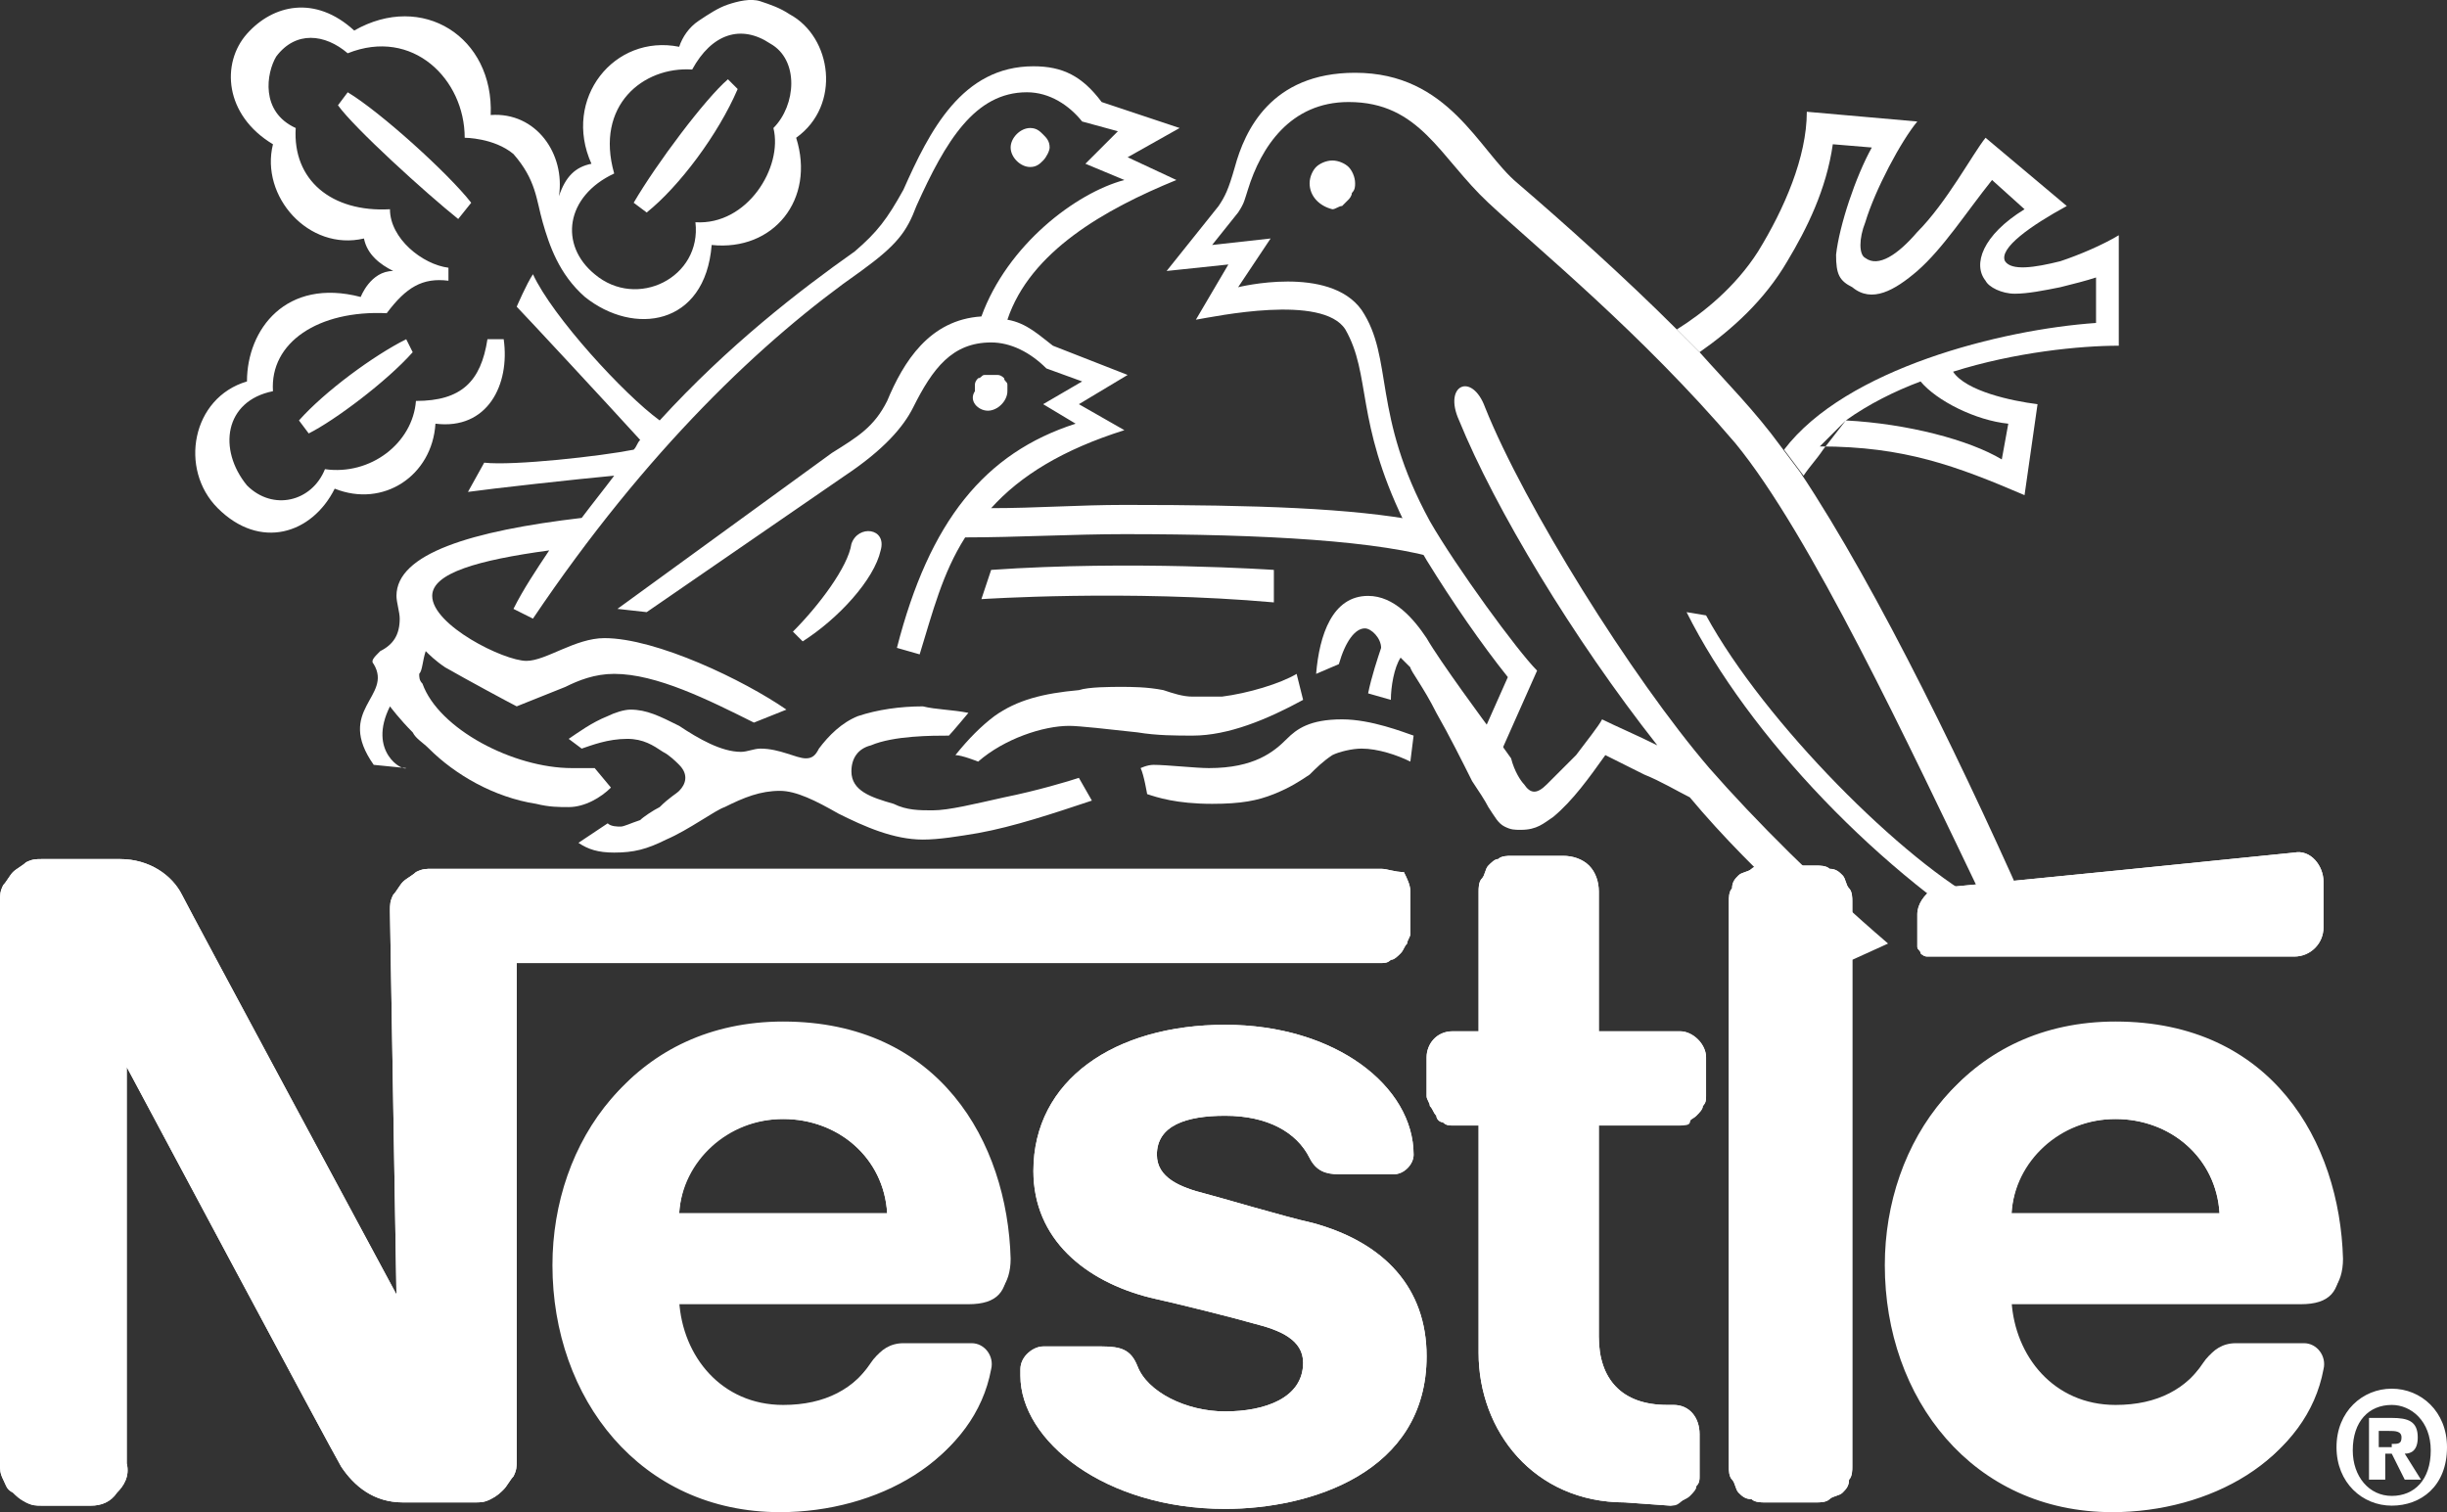 <?xml version="1.0" encoding="UTF-8"?>
<svg id="uuid-80d93d39-9955-40c7-b73d-8115b9e6a512" data-name="Calque 1" xmlns="http://www.w3.org/2000/svg" viewBox="0 0 75.3 46.54">
  <rect x="0" y="0" width="75.3" height="46.54" fill="#333333" stroke="none"/>
  <defs>
    <style>
      .uuid-c9c89890-ce03-4c8f-8fbf-41e22fd4ed24 {
        fill: #fff;
        fill-rule: evenodd;
        stroke-width: 0px;
      }
    </style>
  </defs>
  <g id="uuid-70e67ea5-b7e4-4da8-99f5-90755a36f039" data-name="Group">
    <path id="uuid-bfd13b62-50da-470e-b2aa-786f11a70a4f" data-name="Vector" class="uuid-c9c89890-ce03-4c8f-8fbf-41e22fd4ed24" d="m30.4,12.64c.3,0,.6-.3.6-.6v-.2c0-.1-.1-.1-.1-.2q-.1-.1-.2-.1h-.4c-.1,0-.1.1-.2.1q-.1.1-.1.2v.2c-.2.3.1.6.4.6Zm6.9,12.1c.9,0,1.4-.1,1.9-.3s.8-.4,1.1-.6c.2-.2.4-.4.7-.6.2-.1.6-.2.9-.2.5,0,1.1.2,1.5.4l.1-.8c-.3-.1-1.3-.5-2.2-.5-1,0-1.4.3-1.7.6-.4.4-1,.9-2.4.9-.4,0-1.3-.1-1.7-.1-.2,0-.4.1-.4.1.1.2.2.8.2.8.3.1.9.3,2,.3Zm-4.4-2.4c.3,0,1.2.1,2.1.2.6.1,1.2.1,1.7.1,1.1,0,2.3-.5,3.4-1.1l-.2-.8c-.5.3-1.5.6-2.3.7h-.9c-.3,0-.6-.1-.9-.2-.5-.1-1-.1-1.3-.1s-1,0-1.3.1c-1.1.1-1.9.3-2.6.8-.4.3-.8.7-1.2,1.2.2,0,.7.2.7.2.8-.7,2-1.1,2.8-1.1Z"/>
    <path id="uuid-556c68c7-cb7e-4197-87c2-cf2ad63f146d" data-name="Vector 2" class="uuid-c9c89890-ce03-4c8f-8fbf-41e22fd4ed24" d="m19.3,22.74c.5,0,.8.2,1.1.4.2.1.4.3.5.4.3.3.2.6,0,.8-.1.1-.3.2-.6.5-.2.1-.5.3-.6.4-.3.1-.5.2-.6.2s-.3,0-.4-.1l-.9.6c.3.2.6.3,1.1.3.6,0,1-.1,1.6-.4.7-.3,1.5-.9,1.8-1,.6-.3,1.1-.5,1.7-.5.5,0,1.1.3,1.8.7.8.4,1.7.8,2.6.8.5,0,1.1-.1,1.7-.2,1.1-.2,2.3-.6,3.5-1l-.4-.7c-.3.1-1.3.4-2.3.6-.9.2-1.7.4-2.2.4-.4,0-.8,0-1.2-.2-.7-.2-1.3-.4-1.3-1,0-.4.2-.7.6-.8.7-.3,1.9-.3,2.4-.3.1-.1.6-.7.6-.7-.5-.1-1-.1-1.4-.2-.7,0-1.4.1-2,.3-.5.2-.9.6-1.2,1-.1.2-.2.3-.4.3-.3,0-.8-.3-1.4-.3-.2,0-.4.1-.6.1-.6,0-1.3-.4-1.9-.8-.6-.3-1-.5-1.5-.5-.2,0-.5.1-.7.2-.5.2-.9.5-1.2.7l.4.3c.3-.1.8-.3,1.4-.3Zm38.8,6.3c-2.1-1.8-4.1-3.8-5.5-5.4-2.4-2.8-5.7-8.1-6.9-11.1-.4-1.1-1.3-.7-.8.4,1.1,2.7,3.5,6.7,6.1,10-.6-.3-1.3-.6-1.7-.8-.1.2-.5.7-.8,1.1l-.9.9c-.3.3-.5.3-.7,0-.1-.1-.3-.4-.4-.8l-.5-.7c-.3-.4-1.7-2.3-2.1-3-.4-.6-1-1.3-1.8-1.3-1.1,0-1.5,1.2-1.6,2.4l.7-.3c.2-.7.5-1.1.8-1.1.2,0,.5.3.5.6-.1.3-.3.9-.4,1.4l.7.2c0-.4.1-1,.3-1.3l.3.3c0,.1.4.6.8,1.4.4.7.8,1.5,1.1,2.1.2.3.4.6.5.8.2.3.3.5.5.6s.3.1.5.1c.5,0,.7-.2,1-.4.6-.5,1.1-1.2,1.6-1.9l1.2.6c.5.2,1,.5,1.4.7,1,1.2,2.2,2.4,3.5,3.6l.8.8c.2.2.5.4.7.6l1.1-.5Z"/>
    <path id="uuid-c8860f51-9b4f-463a-86d7-93e1f21a2925" data-name="Vector 3" class="uuid-c9c89890-ce03-4c8f-8fbf-41e22fd4ed24" d="m62.7,28.74c-2.1-4.8-4.9-10.6-7.3-14.2l-.6-.8c-.8-1.1-1.7-2-2.5-2.9l-.7-.7c-1.6-1.6-3.5-3.3-4.9-4.5-1.2-1-2.1-3.4-5-3.4-2.6,0-3.4,1.8-3.7,2.9-.2.7-.3.9-.5,1.2l-1.6,2,1.9-.2-1,1.7c.6-.1,3.9-.8,4.6.3.8,1.4.3,2.8,1.8,5.9l.7,1.2c.8,1.3,1.7,2.6,2.5,3.6l-.8,1.8.5.7,1.2-2.7c-.6-.6-2.5-3.2-3.3-4.6-1.8-3.3-1.1-5-2.1-6.5-1-1.4-3.8-.7-3.8-.7l1-1.5-1.8.2.8-1c.2-.3.2-.4.3-.7.4-1.3,1.3-2.7,3.1-2.7,2.2,0,2.8,1.7,4.3,3.1s4.7,4,7.6,7.4c2.3,2.8,5.3,9.2,7.7,14.2-2.5-1.3-6.8-5.6-8.6-8.9l-.6-.1c1.9,3.8,6,8.1,10.1,10.5l.7-.6Z"/>
    <path id="uuid-bc63f472-7b51-41ae-acd1-c0364de629fb" data-name="Vector 4" class="uuid-c9c89890-ce03-4c8f-8fbf-41e22fd4ed24" d="m56.8,12.94c.7-.5,1.5-.9,2.3-1.2.5.6,1.7,1.2,2.7,1.3l-.2,1.1c-1-.6-2.9-1.1-4.8-1.2l-.8.8c2.6,0,4.2.6,6.3,1.5l.4-2.8c-.8-.1-2.2-.4-2.6-1,1.9-.6,3.9-.8,5.1-.8v-3.4c-.5.3-1.2.6-1.8.8-.8.2-1.5.3-1.7,0-.2-.4.8-1.1,1.9-1.7l-2.5-2.1c-.4.5-1.2,2-2.1,2.9-.6.7-1.2,1.1-1.6.8-.2-.1-.2-.6,0-1.1.3-1,1.1-2.5,1.6-3.1l-3.4-.3c0,1.4-.7,3-1.5,4.3-.7,1.1-1.7,1.9-2.5,2.4l.7.7c1-.7,2-1.6,2.7-2.8.6-1,1.2-2.2,1.4-3.6l1.2.1c-.5.9-1,2.4-1.1,3.3,0,.6.1.8.5,1,.6.5,1.3.1,2-.5.8-.7,1.5-1.8,2.3-2.8l1,.9c-1.3.8-1.6,1.7-1.2,2.2.1.2.5.4.9.4s.9-.1,1.4-.2c.4-.1.8-.2,1.1-.3v1.4c-2.9.2-7.7,1.4-9.6,3.9l.6.8c.2-.3.4-.5.6-.8l.7-.9ZM19.5,6.24l.4.3c1-.8,2.2-2.4,2.8-3.8l-.3-.3c-.7.6-2.2,2.6-2.9,3.8Z"/>
    <path id="uuid-6cad158e-ec14-4158-bb8b-8b10e155cb09" data-name="Vector 5" class="uuid-c9c89890-ce03-4c8f-8fbf-41e22fd4ed24" d="m18.9,5.34c-.6-2.1.9-3.3,2.4-3.2.6-1.1,1.5-1.4,2.4-.8.9.5.8,1.9.1,2.6.3,1.2-.8,3-2.4,2.9.2,1.7-1.8,2.7-3.1,1.6-1.1-.9-.9-2.4.6-3.1Zm-.7-.3c-.5.1-.8.4-1,1,.2-1.3-.7-2.6-2.1-2.5.1-2.4-2.1-3.8-4.2-2.6-1.2-1.1-2.5-.8-3.3.1-.8.9-.7,2.5.8,3.4-.4,1.6,1.1,3.3,2.8,2.9.1.5.5.8.9,1-.7,0-1,.8-1,.8-2.3-.6-3.5,1-3.5,2.6-1.7.5-2.1,2.7-.9,3.9,1.3,1.3,2.9.8,3.6-.6,1.5.6,3-.4,3.1-2,1.6.2,2.3-1.2,2.1-2.6h-.5c-.2,1.3-.8,1.9-2.2,1.9-.1,1.3-1.4,2.3-2.8,2.1-.4,1-1.6,1.3-2.4.5-.9-1.1-.7-2.6.8-2.9-.1-1.5,1.4-2.5,3.5-2.4.6-.8,1.1-1.1,1.9-1v-.4c-.8-.1-1.8-.9-1.8-1.8-1.8.1-3-.9-2.9-2.5-1.1-.5-.9-1.7-.6-2.2.6-.8,1.5-.7,2.2-.1,2-.8,3.6.8,3.6,2.6,0,0,.9,0,1.5.5.7.8.7,1.4.9,2.1.2.7.5,1.6,1.3,2.3,1.5,1.2,3.7.9,3.9-1.6,1.9.2,3.2-1.4,2.6-3.3,1.4-1,1.1-3.1-.2-3.8-.3-.2-.6-.3-.9-.4-.3-.1-.7,0-1,.1s-.6.3-.9.5-.5.5-.6.8c-2-.4-3.6,1.6-2.7,3.6Zm8.9,11.9c.2-.7-.7-.8-.9-.2-.1.7-1,1.9-1.8,2.7l.3.3c1.1-.7,2.2-1.9,2.4-2.8Zm4.6-11.8c.2,0,.3-.1.4-.2.1-.1.2-.3.2-.4,0-.2-.1-.3-.2-.4-.1-.1-.2-.2-.4-.2-.3,0-.6.3-.6.6s.3.6.6.6Zm8.6.5c0-.2.1-.4.2-.5.1-.1.3-.2.5-.2s.4.1.5.2.2.3.2.5c0,.1,0,.2-.1.3,0,.1-.1.2-.1.2q-.1.1-.2.2c-.1,0-.2.1-.3.1-.4-.1-.7-.4-.7-.8Zm-1.1,12.9c-4.5-.4-9-.1-9-.1l.3-.9c4.3-.3,8.7,0,8.7,0v1Z"/>
    <path id="uuid-fa89e64c-b274-4dde-820e-42d97328d550" data-name="Vector 6" class="uuid-c9c89890-ce03-4c8f-8fbf-41e22fd4ed24" d="m12,21.74s.3.4.7.8c.1.2.3.3.5.5.8.8,2,1.5,3.3,1.7.4.1.7.1,1,.1.5,0,1-.3,1.3-.6l-.5-.6h-.7c-1.8,0-4.1-1.2-4.6-2.6-.1-.1-.1-.2-.1-.3.1-.1.1-.4.2-.7.1.1.3.3.6.5.7.4,2,1.1,2.2,1.2.5-.2,1-.4,1.5-.6.4-.2.9-.4,1.5-.4,1.3,0,2.9.8,4.3,1.5l1-.4c-1.3-.9-4-2.2-5.6-2.2-.9,0-1.8.7-2.4.7-.7,0-2.9-1.1-2.9-2,0-.7,1.4-1.1,3.6-1.4-.4.6-.8,1.2-1.1,1.8l.6.3c3.5-5.2,7.1-8.6,10.1-10.7,1.1-.8,1.4-1.2,1.7-2,.9-2,1.8-3.5,3.4-3.5.7,0,1.3.4,1.7.9l1.1.3-1,1,1.2.5c-1.5.4-3.6,2-4.4,4.2-1.6.1-2.4,1.4-2.9,2.6-.4.8-.9,1.1-1.7,1.6l-6.6,4.8.9.1,6.1-4.2c1.2-.8,1.8-1.5,2.1-2.1.6-1.2,1.2-2,2.4-2,.6,0,1.2.3,1.7.8l1.1.4-1.2.7,1,.6c-2.8.9-4.5,3-5.5,6.9l.7.2c.4-1.3.7-2.5,1.4-3.6,1.6,0,3.3-.1,4.9-.1,4.3,0,7.9.2,9.8.8l-.7-1.2c-2.1-.4-5-.5-9.1-.5-1.4,0-2.7.1-4.1.1.9-1,2.2-1.8,4.1-2.4l-1.4-.8,1.5-.9-2.3-.9c-.4-.3-.8-.7-1.4-.8.7-2.1,3-3.4,5.2-4.3l-1.5-.7,1.6-.9-2.4-.8c-.6-.8-1.2-1.1-2.1-1.1-2.2,0-3.2,2-4,3.8-.5.9-.8,1.3-1.5,1.9-1.7,1.2-3.9,2.9-6,5.2-1.1-.8-3.3-3.2-3.9-4.5-.2.3-.5,1-.5,1,.2.2,2.8,3,3.8,4.1-.1.1-.1.2-.2.3-1,.2-3.7.5-4.6.4l-.5.9c.7-.1,3.4-.4,4.5-.5-.3.4-.7.9-1,1.3-3.4.4-5.7,1.1-5.7,2.4,0,.2.1.5.1.7,0,.5-.2.8-.6,1-.2.2-.3.3-.2.4.6,1-1.2,1.4,0,3.1l1,.1c-.1.1-1.2-.5-.5-1.9Zm-1.3-18.9l-.3.4c.5.7,2.7,2.7,3.7,3.5l.4-.5c-.7-.9-2.8-2.8-3.8-3.4Zm-1.5,10.1l.3.4c.8-.4,2.4-1.6,3.2-2.5l-.2-.4c-1,.5-2.5,1.6-3.3,2.5Z"/>
    <path id="uuid-3bc2b4ad-d661-4f04-b689-79eabc455f8e" data-name="Vector 7" class="uuid-c9c89890-ce03-4c8f-8fbf-41e22fd4ed24" d="m57,27.74c0-.1,0-.3-.1-.4-.1-.1-.1-.3-.2-.4s-.2-.2-.4-.2c-.1-.1-.3-.1-.4-.1h-1.6c-.1,0-.3,0-.4.1-.1.1-.3.1-.4.2s-.2.2-.2.4c-.1.1-.1.3-.1.4v17.4c0,.1,0,.3.1.4.1.1.1.3.2.4s.2.2.4.2c.1.1.3.1.4.1h1.6c.1,0,.3,0,.4-.1.1-.1.3-.1.4-.2s.2-.2.2-.4c.1-.1.1-.3.1-.4v-17.4Zm2,.4v1c0,.1.1.1.1.2q.1.1.2.1h11.3c.5,0,.9-.4.9-.9v-1.4c0-.5-.4-1-.9-.9,0,0-10.8,1.1-11.1,1.1-.3.2-.5.5-.5.8Zm-9,18.1c-2.8,0-4.5-2.2-4.5-4.6v-7h-.8c-.1,0-.2,0-.3-.1-.1,0-.2-.1-.2-.2-.1-.1-.1-.2-.2-.3,0-.1-.1-.2-.1-.3v-1.2c0-.4.3-.8.8-.8h.8v-4.3c0-.1,0-.3.1-.4.1-.1.1-.3.2-.4s.2-.2.3-.2c.1-.1.3-.1.4-.1h1.6c.3,0,.6.1.8.3s.3.5.3.8v4.3h2.5c.4,0,.8.4.8.8v1.2c0,.1,0,.2-.1.3,0,.1-.1.2-.2.3-.1.1-.2.1-.2.2-.1,0-.2.1-.3.1h-2.5v6.5c0,1.3.7,2.1,2.1,2.1h.2c.5,0,.8.4.8.9v1.3c0,.1,0,.2-.1.3,0,.1-.1.2-.2.3-.1.1-.2.1-.3.2s-.2.1-.3.1l-1.4-.1h0Zm-25.9-14.8c-4.5,0-7,3.6-7,7.4,0,4.1,2.7,7.6,7,7.6,3,0,5.9-1.6,6.4-4.3.1-.4-.2-.8-.6-.8h-2.1c-.4,0-.7.2-.9.5-.6.9-1.5,1.4-2.8,1.4-1.9,0-3.1-1.5-3.2-3.2h9c.8,0,1.2-.5,1.2-1.3-.1-3.6-2.2-7.3-7-7.3Zm0,3c1.7,0,3.1,1.2,3.2,2.9h-6.4c.1-1.7,1.5-2.9,3.2-2.9Zm41-3c-4.5,0-7,3.6-7,7.4,0,4.1,2.7,7.6,7,7.6,3,0,5.9-1.6,6.4-4.3.1-.4-.2-.8-.6-.8h-2.1c-.4,0-.7.2-.9.5-.6.9-1.5,1.4-2.8,1.4-1.9,0-3.1-1.5-3.2-3.2h9c.8,0,1.2-.5,1.2-1.3-.1-3.6-2.2-7.3-7-7.3Zm0,3c1.7,0,3.1,1.2,3.2,2.9h-6.4c.1-1.7,1.5-2.9,3.2-2.9Z"/>
    <path id="uuid-95458a17-0cc7-49f9-bf66-3e6f89674616" data-name="Vector 8" class="uuid-c9c89890-ce03-4c8f-8fbf-41e22fd4ed24" d="m42.5,26.74H13.3c-.2,0-.3,0-.5.1-.1.1-.3.2-.4.3-.1.1-.2.3-.3.4-.1.2-.1.3-.1.5l.2,11.8s-6.3-11.7-6.6-12.3c-.3-.6-1-1.1-1.9-1.1H1.3c-.2,0-.3,0-.5.1-.1.1-.3.2-.4.3-.1.1-.2.3-.3.4-.1.2-.1.3-.1.5v17.3c0,.2,0,.3.1.5s.1.3.3.4c.1.1.2.2.4.3s.3.1.5.1h1.5c.3,0,.6-.1.8-.4.2-.2.4-.5.3-.9v-12.2s6.3,11.8,6.6,12.3c.4.6,1,1.1,1.9,1.1h2.2c.2,0,.3,0,.5-.1s.3-.2.4-.3.2-.3.3-.4c.1-.2.1-.3.1-.5v-15.3h26.6c.1,0,.2,0,.3-.1.1,0,.2-.1.3-.2.1-.1.1-.2.2-.3,0-.1.1-.2.1-.3v-1.3c0-.2-.1-.4-.2-.6-.3,0-.5-.1-.7-.1Z"/>
    <path id="uuid-e8a5a621-7854-4d3b-abc0-84c1c97100c3" data-name="Vector 9" class="uuid-c9c89890-ce03-4c8f-8fbf-41e22fd4ed24" d="m37.7,34.34c1.3,0,2.2.5,2.6,1.3.2.4.5.5.9.5h1.7c.3,0,.6-.3.6-.6,0-2.1-2.4-4-5.8-4s-5.9,1.7-5.9,4.5c0,2.1,1.6,3.4,3.6,3.9.9.2,2.5.6,3.2.8.8.2,1.5.5,1.5,1.2,0,1.1-1.2,1.5-2.4,1.5s-2.4-.6-2.7-1.4c-.2-.5-.5-.6-1.1-.6h-1.8c-.3,0-.7.3-.7.7v.2c0,2,2.6,4.1,6.3,4.1,2.6,0,6.2-1.1,6.2-4.7,0-2.1-1.3-3.5-3.5-4.1-.9-.2-2.9-.8-3.3-.9-.8-.2-1.5-.5-1.5-1.2,0-.9.9-1.2,2.1-1.2Z"/>
    <path id="uuid-def0a275-df02-42ef-8fb0-3355a3f52f2c" data-name="Vector 10" class="uuid-c9c89890-ce03-4c8f-8fbf-41e22fd4ed24" d="m57,27.74c0-.1,0-.3-.1-.4-.1-.1-.1-.3-.2-.4s-.2-.2-.4-.2c-.1-.1-.3-.1-.4-.1h-1.6c-.1,0-.3,0-.4.1-.1.1-.3.1-.4.2s-.2.2-.2.4c-.1.1-.1.3-.1.4v17.4c0,.1,0,.3.1.4.1.1.1.3.2.4s.2.2.4.2c.1.1.3.1.4.1h1.6c.1,0,.3,0,.4-.1.1-.1.3-.1.4-.2s.2-.2.2-.4c.1-.1.1-.3.1-.4v-17.4Zm2,.4v1c0,.1.1.1.1.2q.1.1.2.1h11.3c.5,0,.9-.4.9-.9v-1.4c0-.5-.4-1-.9-.9,0,0-10.8,1.1-11.1,1.1-.3.2-.5.5-.5.8Zm-9,18.1c-2.8,0-4.5-2.2-4.5-4.6v-7h-.8c-.1,0-.2,0-.3-.1-.1,0-.2-.1-.2-.2-.1-.1-.1-.2-.2-.3,0-.1-.1-.2-.1-.3v-1.2c0-.4.3-.8.8-.8h.8v-4.3c0-.1,0-.3.1-.4.1-.1.1-.3.2-.4s.2-.2.3-.2c.1-.1.3-.1.4-.1h1.6c.3,0,.6.1.8.3s.3.5.3.8v4.3h2.5c.4,0,.8.4.8.8v1.2c0,.1,0,.2-.1.3,0,.1-.1.2-.2.3-.1.1-.2.1-.2.2s-.2.1-.3.1h-2.5v6.5c0,1.3.7,2.1,2.1,2.1h.2c.5,0,.8.4.8.9v1.3c0,.1,0,.2-.1.3,0,.1-.1.2-.2.3-.1.1-.2.1-.3.2-.1,0-.2.1-.3.1l-1.4-.1h0Zm-19-7.3c0-3.7-2.1-7.4-7-7.4-4.5,0-7,3.6-7,7.4,0,4.1,2.7,7.6,7,7.6,3,0,5.9-1.6,6.4-4.3.1-.4-.2-.8-.6-.8h-2.1c-.4,0-.7.2-.9.5-.6.9-1.5,1.4-2.8,1.4-1.9,0-3.1-1.5-3.2-3.2h9c.9,0,1.2-.4,1.2-1.2Zm-10.1-1.6c.1-1.6,1.5-2.9,3.2-2.9s3.1,1.2,3.2,2.9h-6.4Zm51.1,1.6c0-3.7-2.1-7.4-7-7.4-4.5,0-7,3.6-7,7.4,0,4.1,2.7,7.6,7,7.6,3,0,5.9-1.6,6.4-4.3.1-.4-.2-.8-.6-.8h-2.1c-.4,0-.7.2-.9.5-.6.9-1.5,1.4-2.8,1.4-1.9,0-3.1-1.5-3.2-3.2h9c.9,0,1.2-.4,1.2-1.2Zm-10.1-1.6c.1-1.6,1.5-2.9,3.2-2.9s3.1,1.2,3.2,2.9h-6.4Z"/>
    <path id="uuid-e009bf5b-2335-49d3-bfec-9a06825debf3" data-name="Vector 11" class="uuid-c9c89890-ce03-4c8f-8fbf-41e22fd4ed24" d="m42.5,26.74H13.3c-.2,0-.3,0-.5.1-.1.1-.3.2-.4.3-.1.1-.2.3-.3.4-.1.2-.1.3-.1.5l.2,11.8s-6.3-11.7-6.6-12.3c-.3-.6-1-1.1-1.9-1.1H1.3c-.2,0-.3,0-.5.1-.1.1-.3.2-.4.3-.1.1-.2.3-.3.4-.1.2-.1.3-.1.5v17.3c0,.2,0,.3.1.5s.1.3.3.4c.1.1.2.2.4.3s.3.1.5.1h1.5c.3,0,.6-.1.8-.4.2-.2.4-.5.3-.9v-12.2s6.3,11.8,6.6,12.3c.4.6,1,1.1,1.9,1.1h2.2c.2,0,.3,0,.5-.1s.3-.2.4-.3.2-.3.3-.4c.1-.2.1-.3.1-.5v-15.3h26.6c.1,0,.2,0,.3-.1.1,0,.2-.1.3-.2.1-.1.1-.2.2-.3,0-.1.1-.2.1-.3v-1.3c0-.2-.1-.4-.2-.6-.3,0-.5-.1-.7-.1Z"/>
    <path id="uuid-0d6322a0-b941-4094-9374-618480dede98" data-name="Vector 12" class="uuid-c9c89890-ce03-4c8f-8fbf-41e22fd4ed24" d="m37.7,34.34c1.3,0,2.2.5,2.6,1.3.2.4.5.5.9.5h1.7c.3,0,.6-.3.6-.6,0-2.1-2.4-4-5.8-4s-5.9,1.7-5.9,4.5c0,2.1,1.6,3.4,3.6,3.9.9.2,2.5.6,3.2.8.8.2,1.5.5,1.5,1.2,0,1.1-1.2,1.5-2.4,1.5s-2.4-.6-2.7-1.4c-.2-.5-.5-.6-1.1-.6h-1.8c-.3,0-.7.3-.7.7v.2c0,2,2.6,4.1,6.3,4.1,2.6,0,6.2-1.1,6.2-4.7,0-2.1-1.3-3.5-3.5-4.1-.9-.2-2.9-.8-3.3-.9-.8-.2-1.5-.5-1.5-1.2,0-.9.9-1.2,2.1-1.2Zm35.6,11.2h-.4v-1.9h.7c.5,0,.8.1.8.6,0,.4-.2.5-.4.5l.5.8h-.5l-.4-.8h-.2v.8h-.1Zm.3-1.1c.2,0,.3,0,.3-.2s-.2-.2-.4-.2h-.3v.5h.4v-.1Zm0,1.9c-.9,0-1.7-.7-1.7-1.8s.8-1.8,1.7-1.8,1.7.7,1.7,1.8c0,1.2-.8,1.8-1.7,1.8Zm0-3.1c-.7,0-1.2.5-1.2,1.4,0,.8.5,1.4,1.2,1.4h0c.7,0,1.2-.5,1.2-1.4,0-.9-.6-1.4-1.2-1.4Z"/>
  </g>
</svg>